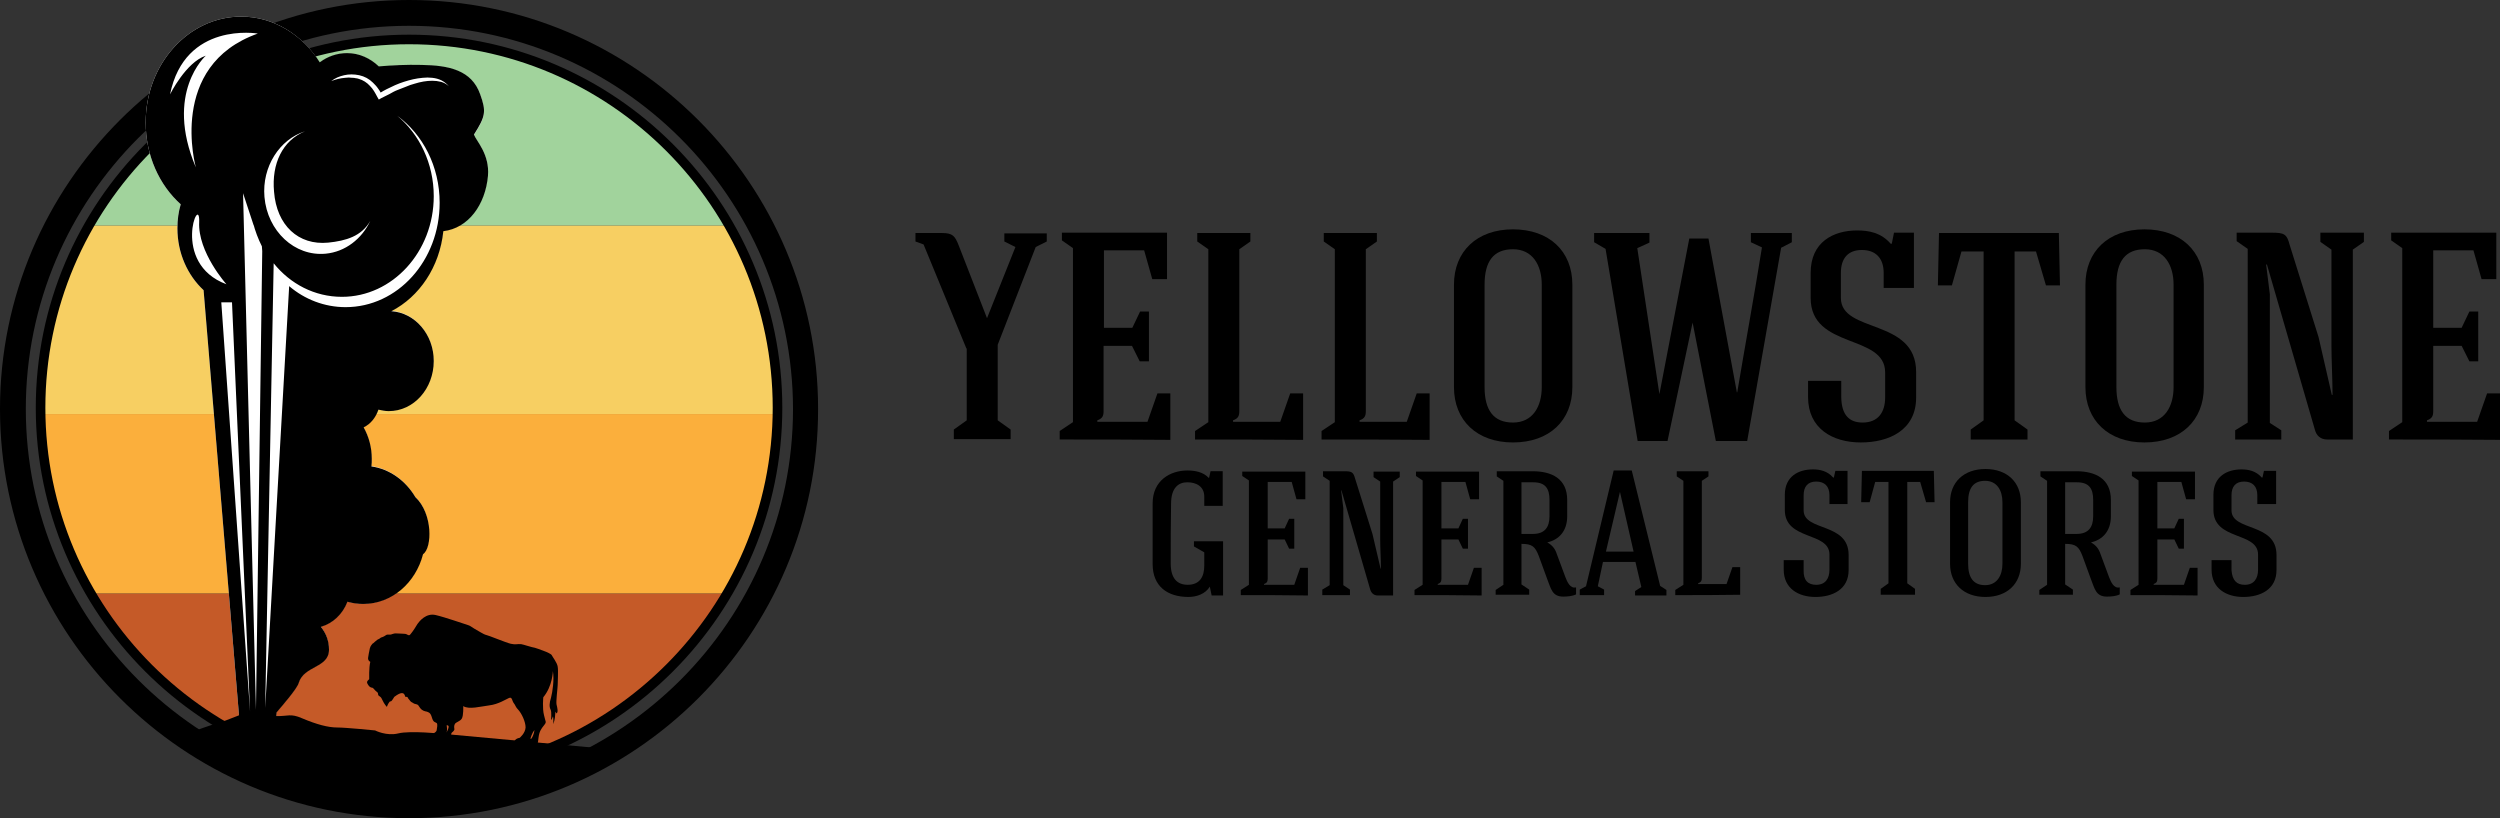 <svg width="220" height="72" viewBox="0 0 220 72" fill="none" xmlns="http://www.w3.org/2000/svg">
<rect x="0" y="0" width="220" height="72" fill="#333333" stroke="none"/>
<path d="M7.725 19.858H64.072C58.489 10.059 47.972 3.473 35.898 3.473C23.824 3.473 13.307 10.092 7.725 19.858Z" fill="#A1D39C"/>
<path d="M3.506 35.886C3.506 36.081 3.506 36.276 3.506 36.47H68.324C68.324 36.276 68.324 36.081 68.324 35.886C68.324 30.046 66.766 24.595 64.072 19.857H7.725C5.031 24.595 3.506 30.046 3.506 35.886Z" fill="#F7CF62"/>
<path d="M7.92 52.239H63.878C66.604 47.599 68.195 42.213 68.292 36.438H3.506C3.603 42.213 5.194 47.599 7.92 52.239Z" fill="#FBAF3C"/>
<path d="M63.91 52.24H7.92C13.535 61.845 23.954 68.302 35.899 68.302C47.843 68.302 58.262 61.845 63.91 52.24Z" fill="#C55A28"/>
<path d="M35.996 72C16.164 72 0 55.841 0 35.984C0 16.159 16.164 0 35.996 0C55.86 0 71.992 16.159 71.992 35.984C72.024 55.841 55.86 72 35.996 72ZM35.996 2.271C17.398 2.271 2.272 17.392 2.272 35.984C2.272 54.576 17.398 69.729 36.028 69.729C54.627 69.729 69.785 54.608 69.785 35.984C69.752 17.392 54.627 2.271 35.996 2.271Z" fill="black"/>
<path d="M48.978 62.007C48.913 61.747 49.076 60.514 49.076 60.287C49.076 60.027 49.141 58.989 49.076 58.664C49.043 58.34 48.589 57.756 48.556 57.659C48.524 57.561 48.102 57.367 47.907 57.302C47.712 57.237 47.096 56.977 46.804 56.945C46.511 56.88 46.187 56.75 45.862 56.685C45.538 56.653 45.376 56.75 44.953 56.653C44.532 56.555 42.974 55.907 42.779 55.874C42.584 55.842 42.097 55.517 41.74 55.322C41.416 55.128 41.383 55.063 41.156 54.998C40.929 54.933 39.176 54.317 38.332 54.122C37.488 53.927 36.904 54.673 36.742 54.901C36.612 55.128 36.32 55.582 36.125 55.809C35.963 56.036 35.865 55.777 35.606 55.777C35.313 55.744 35.411 55.777 34.956 55.744C34.502 55.712 34.535 55.874 34.242 55.842C33.983 55.842 34.048 55.842 33.788 56.004C33.528 56.134 33.593 56.036 33.398 56.199C33.171 56.328 33.269 56.231 33.009 56.458C32.749 56.718 32.847 56.555 32.749 56.685C32.652 56.815 32.555 56.88 32.49 57.334C32.49 57.334 32.425 57.626 32.392 57.886C32.36 58.145 32.587 58.243 32.587 58.243C32.457 58.729 32.49 59.768 32.49 59.768C32.425 59.833 32.327 59.898 32.295 60.027C32.295 60.157 32.49 60.449 32.62 60.481C32.749 60.546 32.717 60.481 32.814 60.546C32.912 60.611 32.977 60.741 33.106 60.838C33.236 60.936 33.269 60.968 33.269 61.098C33.301 61.228 33.334 61.228 33.431 61.293C33.528 61.358 33.593 61.455 33.691 61.682C33.788 61.909 34.048 62.234 34.048 62.201C34.048 62.169 34.145 61.942 34.242 61.812C34.34 61.682 34.307 61.747 34.405 61.715C34.502 61.682 34.664 61.358 34.697 61.325C34.729 61.293 35.086 61.033 35.281 61.001C35.476 60.968 35.573 61.033 35.638 61.228C35.703 61.422 35.703 61.293 35.8 61.325C35.898 61.325 35.898 61.487 35.995 61.552C36.093 61.65 36.093 61.747 36.32 61.844C36.514 61.974 36.45 61.909 36.644 61.974C36.839 62.039 36.774 62.039 36.969 62.299C37.164 62.558 37.391 62.591 37.553 62.623C37.715 62.688 37.878 62.688 38.008 63.142C38.137 63.596 38.3 63.532 38.429 63.629C38.527 63.726 38.462 64.051 38.429 64.245C38.429 64.44 38.008 64.602 38.008 64.602C37.521 64.667 37.358 65.057 37.358 65.057C37.91 65.413 38.559 65.219 38.559 65.219C38.819 65.186 38.819 64.927 38.819 64.927C39.63 65.089 39.728 64.927 39.695 64.732C39.695 64.667 39.695 64.505 39.793 64.44C39.89 64.375 39.987 64.245 39.987 64.18C39.987 64.083 39.922 63.921 40.02 63.726C40.117 63.532 40.474 63.499 40.637 63.239C40.799 62.98 40.766 62.136 40.766 62.136C41.253 62.461 42.292 62.169 43.071 62.071C43.85 61.974 44.499 61.552 44.791 61.422C45.083 61.293 45.051 61.682 45.213 61.877C45.376 62.071 45.343 62.201 45.635 62.493C45.895 62.785 46.252 63.499 46.252 64.018C46.219 64.537 45.733 64.927 45.733 64.927C45.278 64.992 45.213 65.349 45.213 65.349C45.473 65.576 45.7 65.543 45.7 65.543C45.538 65.706 45.635 65.803 45.635 65.803C46.317 66.095 46.739 65.868 46.868 65.803C46.998 65.738 46.966 65.608 47.161 65.543C47.323 65.478 47.323 65.511 47.388 64.927C47.453 64.375 47.615 64.148 47.875 63.824C48.134 63.499 48.005 63.564 47.875 62.947C47.712 62.331 47.81 61.358 47.81 61.358C48.621 60.384 48.654 59.086 48.654 59.054C48.784 59.833 48.621 60.871 48.491 61.39C48.329 61.909 48.329 62.201 48.459 62.461C48.556 62.656 48.491 63.369 48.491 63.369C48.589 63.272 48.654 63.045 48.654 63.045C48.719 63.11 48.686 63.726 48.686 63.726C48.849 63.304 48.849 62.98 48.881 62.623L48.978 62.785C49.141 62.656 49.043 62.266 48.978 62.007ZM39.436 64.148C39.371 64.343 39.273 64.472 39.273 64.472C39.403 64.278 39.306 63.856 39.306 63.824C39.371 63.824 39.371 63.824 39.371 63.824C39.468 63.856 39.533 63.889 39.436 64.148ZM46.739 65.024C46.739 65.024 46.706 64.992 46.674 65.024C46.674 65.024 46.771 64.57 47.031 64.245C47.031 64.245 46.998 64.7 46.739 65.024Z" fill="black"/>
<path d="M29.082 7.107C29.439 6.879 29.861 6.717 30.283 6.62C30.705 6.523 31.159 6.523 31.614 6.62C32.068 6.717 32.49 6.944 32.815 7.269C32.977 7.431 33.139 7.593 33.269 7.788C33.399 7.983 33.496 8.177 33.594 8.372L33.237 8.275C33.496 8.145 33.724 8.015 33.983 7.885C34.243 7.756 34.47 7.658 34.73 7.528C35.249 7.301 35.768 7.139 36.32 7.009C36.58 6.944 36.872 6.912 37.164 6.879C37.456 6.847 37.716 6.847 38.008 6.879C38.3 6.912 38.56 6.977 38.819 7.107C39.079 7.236 39.306 7.431 39.469 7.626C39.274 7.431 39.014 7.301 38.787 7.236C38.527 7.171 38.268 7.139 38.008 7.139C37.489 7.139 36.969 7.236 36.45 7.399C36.19 7.463 35.931 7.561 35.703 7.658C35.444 7.756 35.217 7.853 34.957 7.95C34.697 8.048 34.47 8.177 34.243 8.307C34.016 8.437 33.756 8.534 33.529 8.664L33.302 8.794L33.172 8.567C33.074 8.372 32.977 8.21 32.88 8.048C32.782 7.885 32.652 7.723 32.523 7.593C32.263 7.301 31.906 7.074 31.549 6.977C31.451 6.944 31.354 6.912 31.257 6.912C31.159 6.879 31.062 6.879 30.965 6.879C30.77 6.847 30.543 6.847 30.348 6.879C29.926 6.879 29.504 6.944 29.082 7.107Z" fill="white"/>
<path d="M35.996 68.724C17.884 68.724 3.148 53.993 3.148 35.887C3.148 17.782 17.884 3.051 35.996 3.051C54.107 3.051 68.843 17.782 68.843 35.887C68.843 53.993 54.107 68.724 35.996 68.724ZM35.996 3.894C18.371 3.894 3.992 18.236 3.992 35.887C3.992 53.538 18.339 67.88 35.996 67.88C53.621 67.88 67.999 53.538 67.999 35.887C67.999 18.236 53.653 3.894 35.996 3.894Z" fill="black"/>
<path d="M41.708 11.876C42.714 10.287 42.812 9.865 42.26 8.34C41.513 6.198 39.501 5.776 37.066 5.744C35.768 5.712 34.535 5.776 33.334 5.874C32.587 5.16 31.613 4.706 30.542 4.706C29.666 4.706 28.822 4.998 28.14 5.517C26.647 3.083 24.083 1.461 21.227 1.461C16.585 1.461 12.82 5.647 12.82 10.773C12.82 13.694 14.021 16.289 15.904 17.977C15.709 18.625 15.612 19.339 15.612 20.085C15.612 22.292 16.52 24.239 17.916 25.537L21.065 63.337H24.278L24.31 62.656C24.895 61.975 26.128 60.547 26.258 60.06C26.712 58.535 28.919 58.762 28.919 57.14C28.919 56.361 28.66 55.68 28.205 55.128C29.244 54.836 30.12 54.025 30.542 52.922C30.997 53.052 31.451 53.117 31.938 53.117C34.437 53.117 36.547 51.267 37.196 48.736C38.008 48.185 38.073 45.167 36.515 43.707C35.671 42.279 34.275 41.241 32.652 41.014C32.685 40.787 32.685 40.56 32.685 40.333C32.685 39.327 32.425 38.386 31.971 37.575C32.587 37.282 33.042 36.698 33.269 36.017C33.561 36.082 33.853 36.147 34.178 36.147C36.385 36.147 38.138 34.168 38.138 31.734C38.138 29.398 36.482 27.483 34.405 27.354C36.872 26.088 38.657 23.46 38.981 20.313C41.189 20.053 42.682 17.977 42.909 15.446C43.104 13.596 41.903 12.428 41.708 11.876Z" fill="white"/>
<path d="M38.916 64.57C38.916 64.57 36.093 64.278 35.054 64.538C34.015 64.798 33.009 64.278 33.009 64.278C33.009 64.278 30.445 64.019 29.666 64.019C28.887 64.019 27.881 63.759 26.582 63.208C25.544 62.753 25.349 63.045 24.31 63.013L24.343 62.688C24.927 62.007 26.16 60.58 26.29 60.093C26.745 58.568 28.952 58.795 28.952 57.172C28.952 56.394 28.692 55.712 28.238 55.161C29.276 54.869 30.153 54.058 30.575 52.954C31.029 53.084 31.484 53.149 31.971 53.149C34.47 53.149 36.58 51.3 37.229 48.769C38.04 48.217 38.105 45.2 36.547 43.739C35.703 42.312 34.307 41.273 32.685 41.046C32.717 40.819 32.717 40.592 32.717 40.365C32.717 39.359 32.457 38.418 32.003 37.607C32.62 37.315 33.074 36.731 33.301 36.05C33.593 36.114 33.886 36.179 34.21 36.179C36.417 36.179 38.17 34.2 38.17 31.767C38.17 29.43 36.515 27.516 34.437 27.386C36.904 26.121 38.689 23.492 39.014 20.345C41.221 20.085 42.714 18.009 42.941 15.478C43.104 13.564 41.903 12.396 41.708 11.844C42.714 10.254 42.812 9.832 42.26 8.307C41.513 6.166 39.501 5.744 37.066 5.712C35.768 5.679 34.535 5.744 33.334 5.841C32.587 5.127 31.613 4.673 30.542 4.673C29.666 4.673 28.822 4.965 28.14 5.484C26.647 3.083 24.083 1.461 21.227 1.461C16.585 1.461 12.82 5.647 12.82 10.773C12.82 13.694 14.021 16.289 15.904 17.977C15.709 18.625 15.612 19.339 15.612 20.085C15.612 22.292 16.52 24.239 17.916 25.537L21.032 62.948L19.864 63.402C19.864 63.402 18.111 63.922 16.845 64.441C16.65 64.538 16.423 64.603 16.196 64.668C21.811 68.529 28.627 70.8 35.963 70.8C42.454 70.8 48.524 69.016 53.75 65.933L38.916 64.57ZM30.413 27.029C28.562 27.029 26.81 26.348 25.447 25.18L23.337 62.299L24.083 23.168C25.544 24.985 27.686 26.121 30.088 26.121C34.535 26.121 38.17 22.162 38.17 17.263C38.17 14.375 36.904 11.812 34.957 10.189C37.196 11.812 38.689 14.634 38.689 17.847C38.689 22.941 34.989 27.029 30.413 27.029ZM30.283 6.62C30.705 6.523 31.159 6.523 31.613 6.62C32.068 6.717 32.49 6.944 32.814 7.269C32.977 7.431 33.139 7.593 33.269 7.788C33.366 7.918 33.431 8.015 33.496 8.145C33.658 8.048 33.821 7.95 34.015 7.853C34.275 7.723 34.502 7.626 34.762 7.496C35.281 7.269 35.8 7.107 36.352 6.977C36.612 6.912 36.904 6.88 37.196 6.847C37.488 6.815 37.748 6.815 38.04 6.847C38.332 6.88 38.592 6.944 38.852 7.074C39.111 7.204 39.339 7.399 39.501 7.593C39.306 7.399 39.046 7.269 38.819 7.204C38.559 7.139 38.3 7.107 38.04 7.107C37.521 7.107 37.002 7.204 36.482 7.366C36.222 7.431 35.963 7.529 35.736 7.626C35.476 7.723 35.249 7.821 34.989 7.918C34.729 8.015 34.502 8.145 34.275 8.275C34.048 8.405 33.788 8.502 33.561 8.632L33.334 8.762L33.204 8.534C33.106 8.34 33.009 8.177 32.912 8.015C32.814 7.853 32.685 7.691 32.555 7.561C32.295 7.269 31.938 7.042 31.581 6.944C31.484 6.912 31.386 6.88 31.289 6.88C31.192 6.847 31.094 6.847 30.997 6.847C30.802 6.815 30.575 6.815 30.38 6.847C29.958 6.88 29.536 6.977 29.147 7.139C29.471 6.88 29.861 6.717 30.283 6.62ZM26.842 11.552C24.862 12.363 23.889 14.407 24.116 16.873C24.343 19.826 26.258 21.611 28.887 21.351C30.445 21.189 31.808 20.799 32.587 19.437C31.841 21.026 30.38 22.162 28.66 22.324C25.933 22.584 23.531 20.345 23.272 17.328C23.045 14.667 24.602 12.266 26.842 11.552ZM23.077 22.097L22.525 62.461L21.389 17.003L22.331 19.858C22.331 19.761 22.298 19.696 22.266 19.599C22.46 20.345 22.72 21.026 23.045 21.675L23.077 22.097ZM14.963 8.307C16.261 1.85 22.688 2.954 22.688 2.954C14.703 5.776 17.235 14.732 17.235 14.732C14.443 8.145 18.111 4.9 18.111 4.9C16.358 5.484 14.963 8.307 14.963 8.307ZM17.527 19.534C17.397 22.195 19.929 25.017 19.929 25.017C14.963 23.168 17.624 16.873 17.527 19.534ZM20.416 26.607L22.006 62.624L19.474 26.607H20.416Z" fill="black"/>
<path d="M85.04 30.662L81.275 21.512L80.561 21.252V20.506H82.897C83.839 20.506 84.034 20.765 84.358 21.577L86.857 28.001L89.357 21.739L88.383 21.252V20.538H92.116V21.252L91.142 21.739L87.799 30.337V36.989L88.935 37.8V38.644C87.442 38.644 85.397 38.644 83.936 38.644V37.8L85.072 36.989V30.662H85.04Z" fill="black"/>
<path d="M93.252 38.675V37.929L94.42 37.15C94.42 32.024 94.42 26.93 94.42 21.835L93.447 21.154V20.473C96.628 20.473 99.516 20.473 102.697 20.473V24.561H101.399L100.685 22.03H97.147C97.147 24.301 97.147 26.573 97.147 28.844H99.646L100.328 27.416H101.107C101.107 28.682 101.107 30.531 101.107 31.797H100.295L99.614 30.434H97.115C97.115 32.348 97.115 34.263 97.115 36.177C97.115 36.599 97.017 36.826 96.563 36.988V37.118C98.056 37.118 99.484 37.118 100.977 37.118L101.853 34.62H102.989V38.708C99.776 38.675 96.53 38.675 93.252 38.675Z" fill="black"/>
<path d="M105.164 38.676V37.93L106.333 37.151C106.333 32.057 106.333 26.995 106.333 21.933L105.359 21.252V20.506H110.033V21.252L109.059 21.933C109.059 26.671 109.059 31.441 109.059 36.178C109.059 36.6 108.962 36.827 108.507 36.989V37.119C110 37.119 111.169 37.119 112.662 37.119L113.538 34.62H114.674V38.709C111.396 38.676 108.41 38.676 105.164 38.676Z" fill="black"/>
<path d="M116.297 38.676V37.93L117.465 37.151C117.465 32.057 117.465 26.995 117.465 21.933L116.492 21.252V20.506H121.166V21.252L120.192 21.933C120.192 26.671 120.192 31.441 120.192 36.178C120.192 36.6 120.094 36.827 119.64 36.989V37.119C121.133 37.119 122.302 37.119 123.795 37.119L124.671 34.62H125.807V38.709C122.529 38.676 119.543 38.676 116.297 38.676Z" fill="black"/>
<path d="M138.368 34.069C138.368 36.989 136.356 38.936 133.142 38.936C129.962 38.936 127.949 36.989 127.949 34.069V25.049C127.949 22.128 129.962 20.182 133.142 20.182C136.323 20.182 138.368 22.096 138.368 25.049V34.069ZM130.643 34.069C130.643 36.081 131.422 37.184 133.142 37.184C134.895 37.184 135.674 35.756 135.674 34.069V25.049C135.674 23.329 134.863 21.934 133.142 21.934C131.422 21.934 130.643 23.005 130.643 25.049V34.069Z" fill="black"/>
<path d="M146.028 34.685L148.657 20.993H150.345L152.844 34.523H152.877C153.591 30.272 154.37 26.022 155.052 21.771L154.078 21.317V20.506H157.681V21.317L156.739 21.804L153.753 38.806H150.994L148.949 28.39L146.742 38.806H144.113L141.289 21.901L140.283 21.317V20.506H145.152V21.349L144.081 21.836L146.028 34.685Z" fill="black"/>
<path d="M163.913 37.184C165.276 37.184 165.893 36.276 165.893 34.978V32.771C165.893 29.364 159.337 30.76 159.337 26.217V24.011C159.337 21.285 161.349 20.279 163.426 20.279C164.465 20.279 165.536 20.474 166.38 21.447H166.477L166.672 20.474H168.425C168.425 22.096 168.425 23.719 168.425 25.341H165.763V24.011C165.763 22.713 165.049 21.999 163.848 21.999C162.615 21.999 161.998 22.745 161.998 24.011V26.217C161.998 29.364 168.62 27.969 168.62 32.739V34.978C168.62 37.866 166.218 38.936 163.751 38.936C161.252 38.936 159.109 37.703 159.109 34.945V33.518H162.031V34.978C162.063 36.535 162.745 37.184 163.913 37.184Z" fill="black"/>
<path d="M177.284 22.128C177.284 27.093 177.284 32.025 177.284 36.989L178.42 37.8V38.676C176.927 38.676 174.883 38.676 173.422 38.676V37.8L174.558 36.989C174.558 32.025 174.558 27.093 174.558 22.128H172.61L171.767 25.113H170.533L170.631 20.506H181.179L181.277 25.113H180.043L179.167 22.128H177.284Z" fill="black"/>
<path d="M193.937 34.069C193.937 36.989 191.924 38.936 188.711 38.936C185.53 38.936 183.518 36.989 183.518 34.069V25.049C183.518 22.128 185.53 20.182 188.711 20.182C191.892 20.182 193.937 22.096 193.937 25.049V34.069ZM186.244 34.069C186.244 36.081 187.023 37.184 188.743 37.184C190.496 37.184 191.275 35.756 191.275 34.069V25.049C191.275 23.329 190.464 21.934 188.743 21.934C187.023 21.934 186.244 23.005 186.244 25.049V34.069Z" fill="black"/>
<path d="M200.753 37.866V38.677C199.487 38.677 197.961 38.677 196.695 38.677V37.866L197.799 37.185C197.799 32.091 197.799 26.997 197.799 21.902L196.825 21.221V20.475C198.059 20.475 198.675 20.475 199.876 20.475C201.012 20.475 201.239 20.572 201.499 21.578L204.031 29.657L205.199 34.751H205.264C205.264 33.421 205.167 31.701 205.167 30.371V21.967L204.193 21.286V20.475C205.459 20.475 206.725 20.475 208.023 20.475V21.286L207.049 21.967C207.049 27.548 207.049 33.096 207.049 38.677H204.81C204.193 38.677 203.836 38.321 203.706 37.801L199.487 23.265L199.422 23.297L199.746 25.893C199.746 29.657 199.746 33.453 199.746 37.217L200.753 37.866Z" fill="black"/>
<path d="M210.23 38.675V37.929L211.399 37.15C211.399 32.024 211.399 26.93 211.399 21.835L210.425 21.154V20.473C213.606 20.473 216.495 20.473 219.676 20.473V24.561H218.377L217.663 22.03H214.125C214.125 24.301 214.125 26.573 214.125 28.844H216.625L217.306 27.416H218.085C218.085 28.682 218.085 30.531 218.085 31.797H217.306L216.625 30.434H214.125C214.125 32.348 214.125 34.263 214.125 36.177C214.125 36.599 214.028 36.826 213.574 36.988V37.118C215.067 37.118 216.495 37.118 217.988 37.118L218.864 34.62H220V38.708C216.755 38.675 213.509 38.675 210.23 38.675Z" fill="black"/>
<path d="M103.022 49.579C103.022 50.877 103.574 51.461 104.515 51.461C105.586 51.461 105.976 50.747 105.976 49.774V48.606L105.067 48.086V47.632H107.631C107.631 49.222 107.631 50.812 107.631 52.402H106.625L106.463 51.623C106.073 52.272 105.294 52.532 104.58 52.532C102.73 52.532 101.432 51.591 101.432 49.644C101.432 47.859 101.432 46.075 101.432 44.29C101.432 42.278 102.99 41.402 104.483 41.402C105.164 41.402 105.878 41.532 106.365 42.051H106.398L106.528 41.467H107.599V44.517H105.976V43.706C105.976 42.798 105.262 42.441 104.483 42.441C103.704 42.441 103.055 42.927 103.055 44.323C103.022 46.01 103.022 47.794 103.022 49.579Z" fill="black"/>
<path d="M109.189 52.37V51.916L109.904 51.461C109.904 48.379 109.904 45.329 109.904 42.279L109.319 41.889V41.5C111.234 41.5 112.955 41.5 114.87 41.5V43.934H114.091L113.669 42.408H111.559C111.559 43.771 111.559 45.134 111.559 46.497H113.052L113.441 45.653H113.896C113.896 46.432 113.896 47.535 113.896 48.281H113.441L113.052 47.47H111.559C111.559 48.638 111.559 49.774 111.559 50.91C111.559 51.169 111.494 51.299 111.234 51.396V51.461C112.111 51.461 112.987 51.461 113.896 51.461L114.415 49.969H115.097V52.402C113.084 52.37 111.137 52.37 109.189 52.37Z" fill="black"/>
<path d="M118.796 51.884V52.371C118.017 52.371 117.14 52.371 116.361 52.371V51.884L117.01 51.495C117.01 48.445 117.01 45.362 117.01 42.312L116.426 41.923V41.469C117.173 41.469 117.53 41.469 118.276 41.469C118.958 41.469 119.088 41.534 119.25 42.118L120.776 46.985L121.49 50.035H121.522C121.522 49.256 121.457 48.185 121.457 47.407V42.377L120.873 41.988V41.501C121.652 41.501 122.399 41.501 123.177 41.501V41.988L122.593 42.377C122.593 45.719 122.593 49.061 122.593 52.403H121.262C120.873 52.403 120.678 52.176 120.581 51.884L118.049 43.156H118.017L118.211 44.714C118.211 46.985 118.211 49.256 118.211 51.495L118.796 51.884Z" fill="black"/>
<path d="M124.477 52.37V51.916L125.191 51.461C125.191 48.379 125.191 45.329 125.191 42.279L124.606 41.889V41.5C126.521 41.5 128.242 41.5 130.157 41.5V43.934H129.378L128.956 42.408H126.846C126.846 43.771 126.846 45.134 126.846 46.497H128.339L128.729 45.653H129.183C129.183 46.432 129.183 47.535 129.183 48.281H128.729L128.339 47.47H126.846C126.846 48.638 126.846 49.774 126.846 50.91C126.846 51.169 126.781 51.299 126.521 51.396V51.461C127.398 51.461 128.274 51.461 129.183 51.461L129.702 49.969H130.384V52.402C128.372 52.37 126.424 52.37 124.477 52.37Z" fill="black"/>
<path d="M135.415 48.932C135.09 48.088 134.831 47.861 133.889 47.861C133.889 48.834 133.889 50.424 133.889 51.43L134.571 51.884V52.339C133.662 52.339 132.526 52.339 131.617 52.339V51.917L132.299 51.462C132.299 48.445 132.299 45.33 132.299 42.312L131.715 41.923V41.469H134.863C136.551 41.469 137.914 42.118 137.914 44V45.427C137.914 46.758 137.167 47.504 136.161 47.731C136.616 47.991 136.843 48.283 137.005 48.769L137.752 50.781C137.914 51.203 138.174 51.819 138.693 51.69V52.306C138.368 52.468 137.914 52.501 137.557 52.501C136.583 52.501 136.486 51.787 136.161 50.976L135.415 48.932ZM133.889 42.41C133.889 44.097 133.889 45.265 133.889 46.985H134.895C135.934 46.985 136.356 46.401 136.356 45.427V44C136.356 42.994 135.999 42.442 134.928 42.442H133.889V42.41Z" fill="black"/>
<path d="M140.608 51.591L141.16 51.883V52.369H139.018V51.883L139.569 51.591C140.348 48.379 141.225 44.615 142.004 41.402H143.594L146.093 51.558L146.645 51.915V52.402H143.886V52.013L144.438 51.656L143.919 49.449H141.062L140.608 51.591ZM141.322 48.541H143.756L142.556 43.284L141.322 48.541Z" fill="black"/>
<path d="M147.424 52.371V51.917L148.138 51.462C148.138 48.412 148.138 45.362 148.138 42.312L147.554 41.923V41.469H150.345V41.923L149.761 42.312C149.761 45.168 149.761 48.023 149.761 50.846C149.761 51.105 149.696 51.235 149.436 51.333V51.398C150.313 51.398 151.027 51.398 151.935 51.398L152.455 49.905H153.136V52.339C151.156 52.371 149.371 52.371 147.424 52.371Z" fill="black"/>
<path d="M159.823 51.463C160.635 51.463 160.992 50.911 160.992 50.132V48.802C160.992 46.758 157.064 47.601 157.064 44.876V43.545C157.064 41.923 158.265 41.307 159.531 41.307C160.148 41.307 160.797 41.436 161.316 42.02H161.381L161.511 41.436H162.582C162.582 42.41 162.582 43.383 162.582 44.357H160.992V43.578C160.992 42.799 160.57 42.377 159.823 42.377C159.077 42.377 158.72 42.832 158.72 43.578V44.908C158.72 46.79 162.679 45.947 162.679 48.834V50.165C162.679 51.884 161.251 52.533 159.758 52.533C158.265 52.533 156.967 51.787 156.967 50.132V49.289H158.72V50.165C158.687 51.073 159.109 51.463 159.823 51.463Z" fill="black"/>
<path d="M167.84 42.409C167.84 45.394 167.84 48.347 167.84 51.332L168.522 51.819V52.338C167.613 52.338 166.412 52.338 165.503 52.338V51.819L166.185 51.332C166.185 48.347 166.185 45.394 166.185 42.409H165.017L164.53 44.194H163.783L163.848 41.435H170.177L170.242 44.194H169.496L168.976 42.409H167.84Z" fill="black"/>
<path d="M177.837 49.612C177.837 51.364 176.636 52.533 174.721 52.533C172.806 52.533 171.605 51.364 171.605 49.612V44.194C171.605 42.441 172.806 41.273 174.721 41.273C176.636 41.273 177.837 42.441 177.837 44.194V49.612ZM173.196 49.612C173.196 50.813 173.65 51.494 174.689 51.494C175.728 51.494 176.215 50.651 176.215 49.612V44.194C176.215 43.155 175.728 42.312 174.689 42.312C173.65 42.312 173.196 42.961 173.196 44.194V49.612Z" fill="black"/>
<path d="M183.259 48.932C182.934 48.088 182.674 47.861 181.733 47.861C181.733 48.834 181.733 50.424 181.733 51.43L182.415 51.884V52.339C181.506 52.339 180.37 52.339 179.461 52.339V51.917L180.143 51.462C180.143 48.445 180.143 45.33 180.143 42.312L179.558 41.923V41.469H182.707C184.395 41.469 185.758 42.118 185.758 44V45.427C185.758 46.758 185.011 47.504 184.005 47.731C184.459 47.991 184.687 48.283 184.849 48.769L185.595 50.781C185.758 51.203 186.017 51.819 186.537 51.69V52.306C186.212 52.468 185.758 52.501 185.401 52.501C184.427 52.501 184.33 51.787 184.005 50.976L183.259 48.932ZM181.733 42.41C181.733 44.097 181.733 45.265 181.733 46.985H182.739C183.778 46.985 184.2 46.401 184.2 45.427V44C184.2 42.994 183.843 42.442 182.772 42.442H181.733V42.41Z" fill="black"/>
<path d="M187.479 52.37V51.916L188.193 51.461C188.193 48.379 188.193 45.329 188.193 42.279L187.608 41.889V41.5C189.523 41.5 191.244 41.5 193.159 41.5V43.934H192.38L191.958 42.408H189.848C189.848 43.771 189.848 45.134 189.848 46.497H191.341L191.731 45.653H192.185C192.185 46.432 192.185 47.535 192.185 48.281H191.731L191.341 47.47H189.848C189.848 48.638 189.848 49.774 189.848 50.91C189.848 51.169 189.783 51.299 189.523 51.396V51.461C190.4 51.461 191.276 51.461 192.185 51.461L192.704 49.969H193.386V52.402C191.373 52.37 189.426 52.37 187.479 52.37Z" fill="black"/>
<path d="M197.54 51.463C198.352 51.463 198.709 50.911 198.709 50.132V48.802C198.709 46.758 194.781 47.601 194.781 44.876V43.545C194.781 41.923 195.982 41.307 197.248 41.307C197.865 41.307 198.514 41.436 199.033 42.02H199.098L199.228 41.436H200.299C200.299 42.41 200.299 43.383 200.299 44.357H198.644V43.578C198.644 42.799 198.222 42.377 197.475 42.377C196.729 42.377 196.372 42.832 196.372 43.578V44.908C196.372 46.79 200.332 45.947 200.332 48.834V50.165C200.332 51.884 198.904 52.533 197.411 52.533C195.917 52.533 194.619 51.787 194.619 50.132V49.289H196.372V50.165C196.437 51.073 196.826 51.463 197.54 51.463Z" fill="black"/>
</svg>
